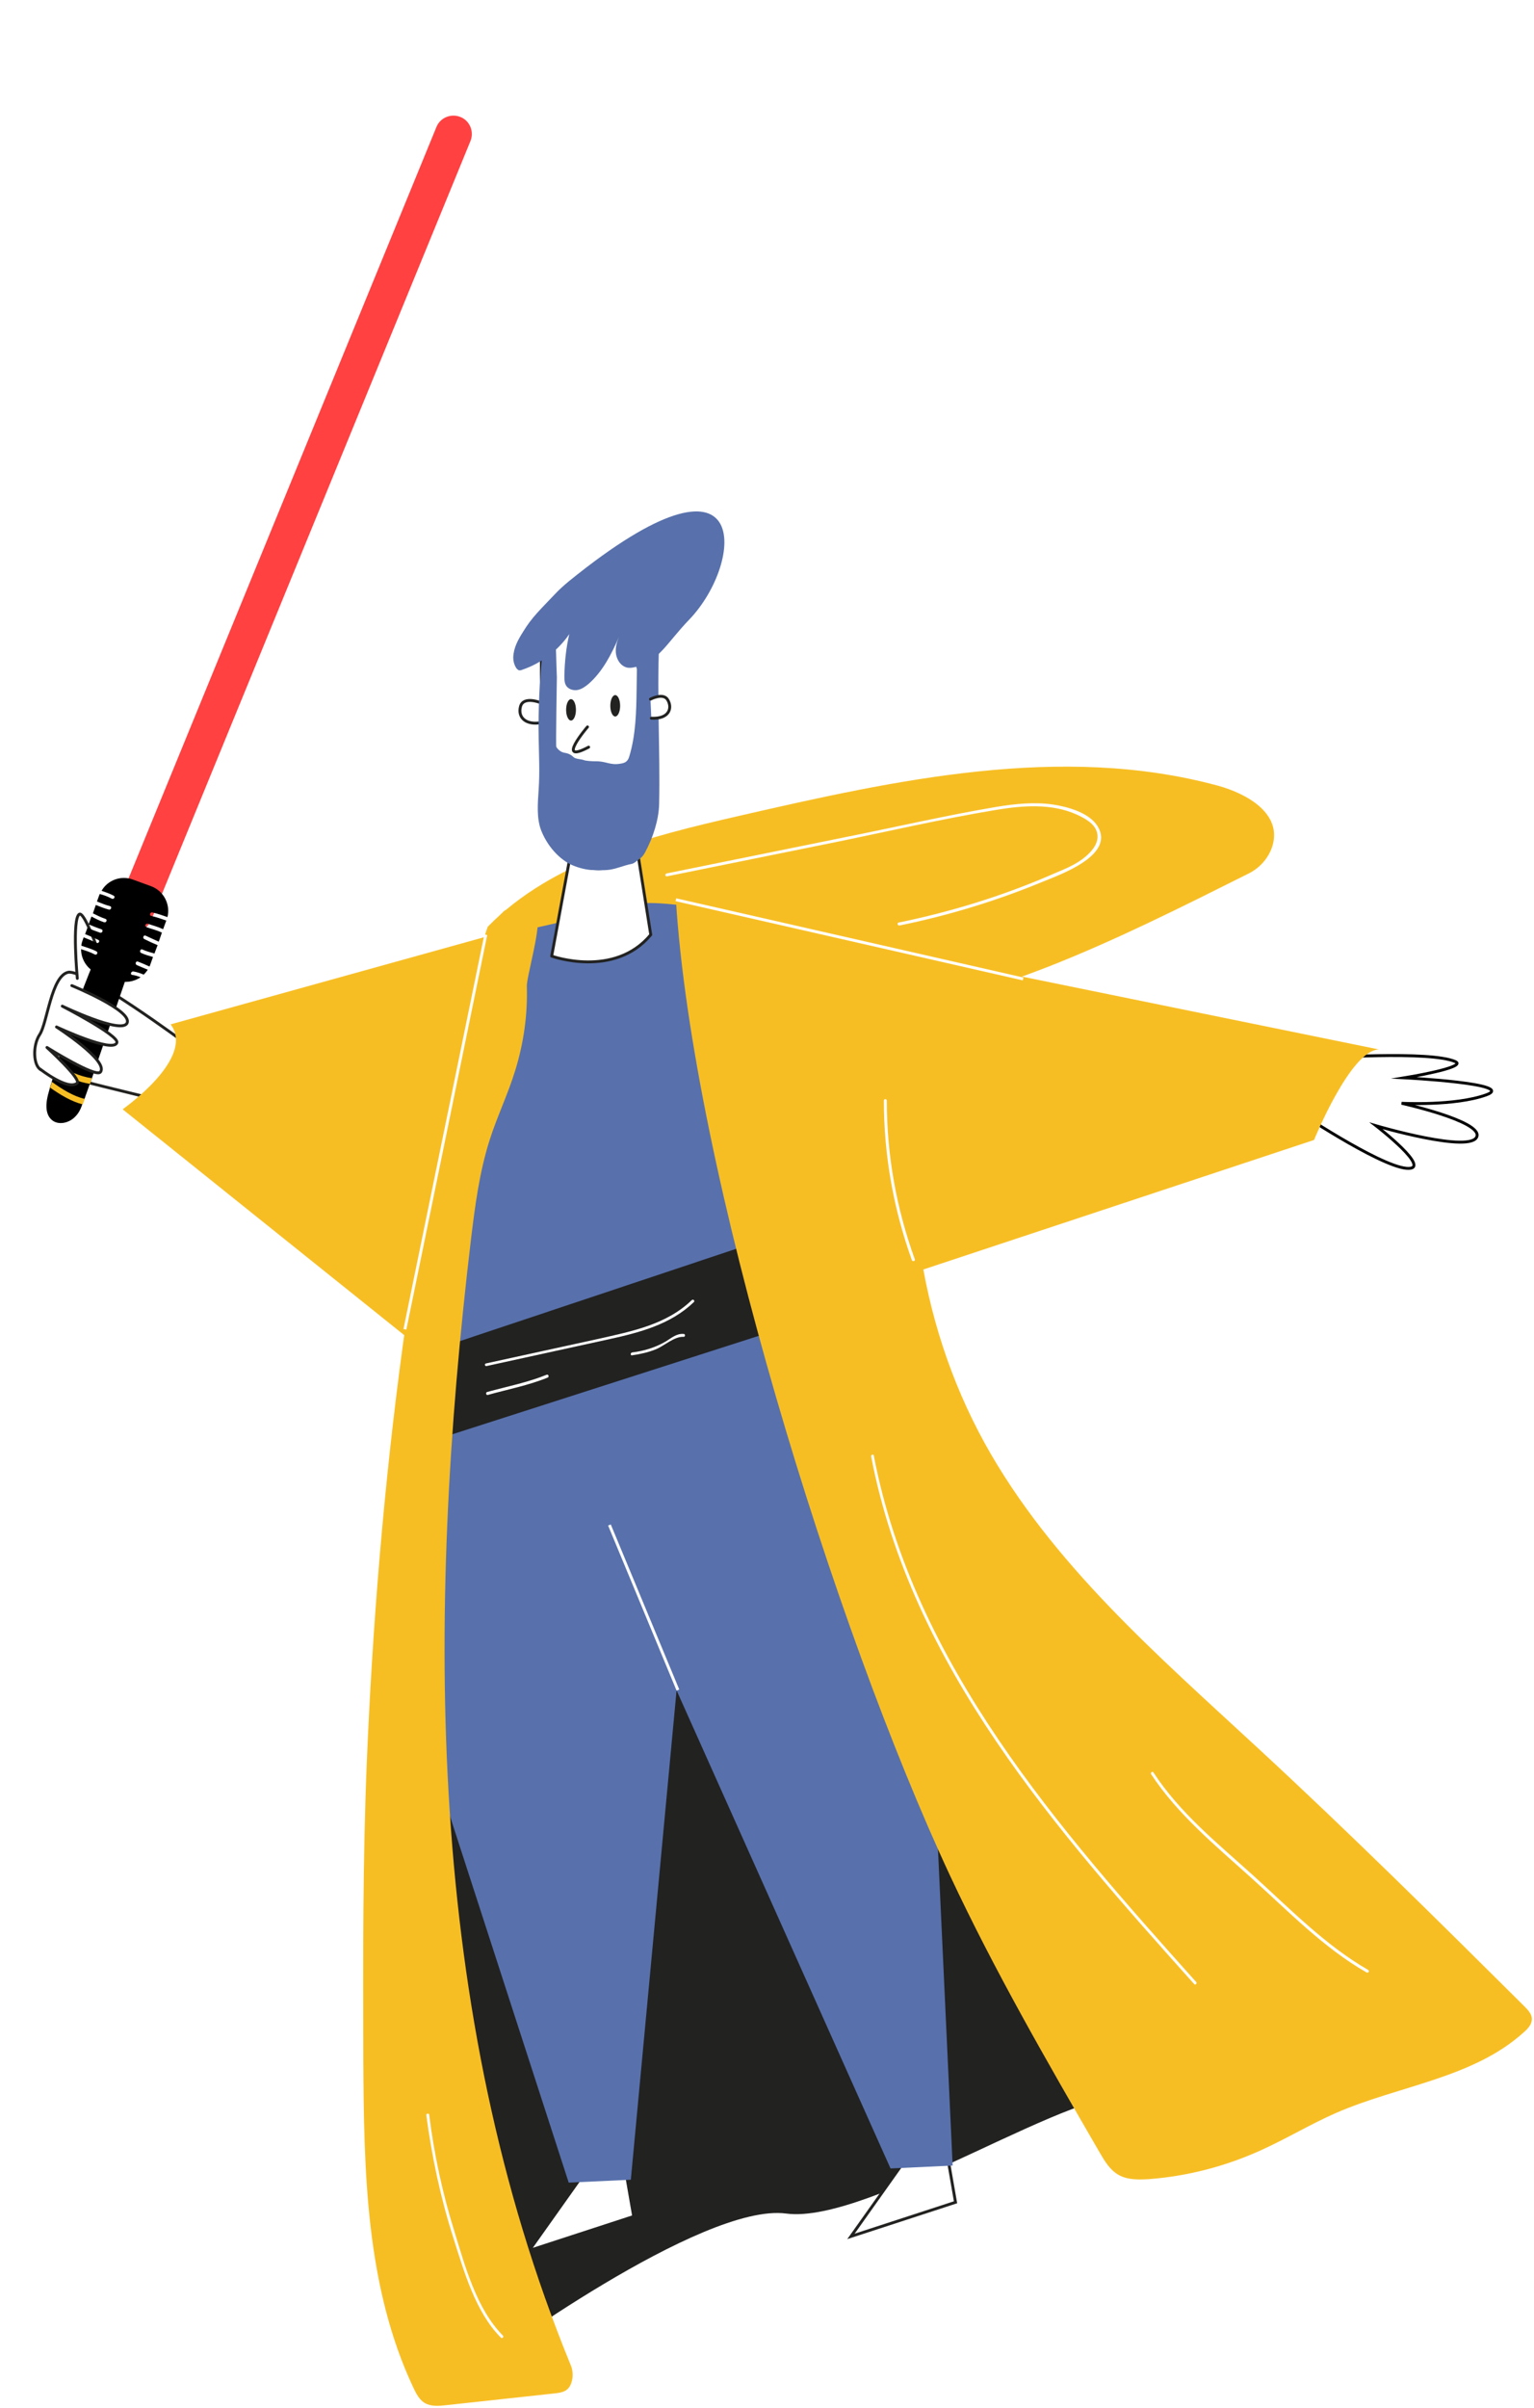 <?xml version="1.0" encoding="UTF-8"?> <svg xmlns="http://www.w3.org/2000/svg" width="531" height="833" viewBox="0 0 531 833" fill="none"> <g filter="url(#filter0_d_302:46)"> <path d="M44.062 317.766C40.761 316.466 39.261 312.666 40.562 309.466L151.062 39.966C152.362 36.666 156.162 35.166 159.362 36.466C162.662 37.766 164.162 41.566 162.862 44.766L52.361 314.266C51.062 317.566 47.261 319.166 44.062 317.766Z" fill="#FF4142"></path> </g> <path d="M64.561 361.166C64.561 361.166 29.361 335.066 23.561 336.366C17.762 337.666 16.361 353.966 13.761 357.866C11.162 361.766 11.561 368.766 14.161 370.066C16.761 371.366 55.462 380.666 55.462 380.666L64.561 361.166Z" fill="white" stroke="#222221" stroke-miterlimit="10" stroke-linecap="round" stroke-linejoin="round"></path> <path d="M188.062 310.366C188.062 310.366 104.962 486.266 149.962 771.666L167.562 817.566C167.562 817.566 242.862 761.866 272.162 765.766C301.462 769.666 375.762 718.866 393.362 725.666C410.962 732.466 487.162 715.866 486.262 702.166C485.362 688.466 324.862 582.066 318.062 541.966C311.262 501.866 268.262 298.566 268.262 298.566L188.062 310.366Z" fill="#222221"></path> <path d="M204.661 748.266L183.161 778.566L219.362 766.766L215.462 744.366L204.661 748.266Z" fill="white" stroke="#222221" stroke-miterlimit="10"></path> <path d="M456.862 366.066C456.862 366.066 495.062 363.366 503.762 367.266C508.262 369.266 486.161 372.866 486.161 372.866C486.161 372.866 525.262 374.866 514.462 378.766C503.662 382.666 485.161 381.666 485.161 381.666C485.161 381.666 512.662 387.766 511.262 393.066C509.662 399.266 476.362 389.466 476.362 389.466C476.362 389.466 496.562 405.066 486.762 404.166C476.962 403.166 447.962 383.666 447.962 383.666L456.862 366.066Z" fill="white" stroke="black" stroke-miterlimit="10"></path> <path d="M316.062 743.366L294.562 773.666L330.762 761.866L326.862 739.466L316.062 743.366Z" fill="white" stroke="#222221" stroke-miterlimit="10"></path> <path d="M59.062 354.366L182.161 320.166L170.462 486.366L42.462 383.766C42.462 383.666 67.862 366.066 59.062 354.366Z" fill="#F7BE24"></path> <path d="M307.262 443.266L454.862 394.366C454.862 394.366 467.562 363.066 477.362 363.066L300.462 326.966L307.262 443.266Z" fill="#F7BE24"></path> <path d="M308.262 750.166L329.762 749.166L318.062 497.066L203.661 516.566L308.262 750.166Z" fill="#5871AC"></path> <path d="M421.462 271.766C367.462 257.166 310.262 269.766 255.762 282.266C224.462 289.466 191.362 297.666 168.862 320.566C164.562 331.466 167.962 342.566 174.362 352.366C180.762 362.166 190.461 369.366 200.661 375.066C217.961 384.766 238.561 390.766 257.661 385.366C272.661 381.066 284.762 370.266 298.062 361.966C317.962 349.566 340.862 342.966 362.762 334.466C386.462 325.166 409.261 313.666 432.061 302.266C435.961 300.366 438.962 297.066 440.362 292.966C444.062 281.566 431.762 274.566 421.462 271.766Z" fill="#F7BE24"></path> <path d="M180.562 322.066L147.562 505.366C147.562 505.366 251.362 540.566 297.462 511.866L258.362 321.566C257.462 314.866 229.562 311.866 222.762 312.466L180.562 322.066Z" fill="#5871AC"></path> <path d="M241.762 503.866L218.362 754.066L196.862 755.066L140.161 580.166L147.962 498.966L241.762 503.866Z" fill="#5871AC"></path> <path d="M145.362 468.566L267.862 427.666L274.362 458.366L146.661 499.366L145.362 468.566Z" fill="#222221"></path> <path d="M197.962 292.966L190.962 330.766C190.962 330.766 212.662 338.566 225.262 323.366L219.661 288.166L197.962 292.966Z" fill="white" stroke="#222221" stroke-miterlimit="10" stroke-linecap="round" stroke-linejoin="round"></path> <path d="M527.661 694.066C497.362 663.966 466.962 633.866 435.562 604.866C400.662 572.566 363.862 540.866 340.862 499.266C317.362 456.566 310.362 405.066 321.562 357.666C323.262 350.566 324.162 340.966 317.562 338.066C315.862 337.266 281.362 314.666 279.562 314.666C257.162 314.866 233.962 311.166 233.962 311.166C239.862 405.566 288.862 563.166 328.862 648.866C344.262 681.766 362.462 713.266 380.661 744.666C382.361 747.566 384.161 750.666 387.161 752.366C390.262 754.166 394.061 754.066 397.661 753.866C410.962 752.866 424.062 749.466 436.262 743.966C445.162 739.966 453.562 734.866 462.462 730.966C484.262 721.466 509.962 718.966 527.562 702.966C528.962 701.766 530.362 700.166 530.262 698.266C530.162 696.666 528.862 695.266 527.661 694.066Z" fill="#F7BE24"></path> <path d="M187.362 243.166C187.362 243.166 181.161 240.566 180.161 244.466C179.161 248.366 182.262 250.966 187.462 249.966" fill="white"></path> <path d="M187.362 243.166C187.362 243.166 181.161 240.566 180.161 244.466C179.161 248.366 182.262 250.966 187.462 249.966" stroke="#222221" stroke-miterlimit="10"></path> <path d="M207.062 300.566C196.162 300.566 187.362 291.766 187.362 280.866V223.666C187.362 212.766 196.162 203.966 207.062 203.966C217.962 203.966 226.762 212.766 226.762 223.666V280.966C226.662 291.766 217.862 300.566 207.062 300.566Z" fill="white" stroke="#222221" stroke-width="0.925" stroke-miterlimit="10"></path> <path d="M197.062 200.966C195.362 202.366 193.661 203.866 192.161 205.466C187.061 210.866 184.162 213.466 181.062 218.566C179.362 221.266 177.761 224.066 177.661 227.466C177.661 228.666 177.962 229.866 178.562 230.866C178.762 231.266 179.162 231.666 179.562 231.866C179.962 231.966 180.462 231.866 180.862 231.666C187.362 229.466 193.162 225.066 197.062 219.366C195.962 224.066 195.462 228.866 195.362 233.766C195.362 235.066 195.361 236.466 196.161 237.466C197.061 238.566 198.662 238.966 200.062 238.666C201.462 238.366 202.662 237.466 203.762 236.566C208.662 232.266 211.662 226.266 214.262 220.366C213.562 221.966 213.062 223.766 213.161 225.466C213.261 227.966 214.761 230.466 217.161 230.966C218.361 231.166 219.562 230.866 220.661 230.566C228.361 228.266 230.862 222.366 238.562 214.366C257.662 194.566 261.262 148.966 197.062 200.966Z" fill="#5871AC"></path> <path d="M220.561 225.466C220.461 229.866 220.462 234.266 220.362 238.666C220.262 246.366 220.062 254.266 217.862 261.566C217.662 262.266 217.362 262.966 216.862 263.366C216.362 263.866 215.562 264.066 214.862 264.166C211.162 264.866 209.861 263.266 206.061 263.366C205.261 263.366 202.861 263.266 202.161 262.966C201.161 262.566 199.262 262.666 198.462 261.866C197.562 260.966 196.461 260.566 195.161 260.366C194.161 260.166 193.061 259.266 192.561 258.366C192.361 257.966 192.762 234.666 192.762 234.266C192.262 223.566 192.962 211.066 187.962 224.666C186.762 233.866 186.262 246.266 186.462 255.466C186.562 261.566 186.862 266.966 186.462 273.066C186.162 277.766 185.662 283.066 187.362 287.366C189.162 291.866 192.362 295.966 196.462 298.466C198.462 299.666 201.361 300.566 203.661 300.866C205.561 301.066 209.061 301.166 211.061 300.866C213.761 300.466 215.961 299.366 218.661 298.866C219.661 298.666 220.662 297.566 221.462 297.066C222.362 296.466 222.962 295.566 223.462 294.566C226.062 289.666 228.061 283.566 228.161 278.066C228.561 259.966 227.361 240.966 228.161 222.866C228.261 221.666 225.561 221.466 224.561 220.866C223.761 220.266 222.562 220.566 221.862 221.166C221.162 221.866 220.762 222.766 220.462 223.766C219.762 226.266 219.762 229.066 220.462 231.566" fill="#5871AC"></path> <path d="M212.962 247.866C213.9 247.866 214.661 246.209 214.661 244.166C214.661 242.122 213.9 240.466 212.962 240.466C212.023 240.466 211.262 242.122 211.262 244.166C211.262 246.209 212.023 247.866 212.962 247.866Z" fill="#222221"></path> <path d="M197.661 249.266C198.6 249.266 199.362 247.609 199.362 245.566C199.362 243.523 198.6 241.866 197.661 241.866C196.723 241.866 195.962 243.523 195.962 245.566C195.962 247.609 196.723 249.266 197.661 249.266Z" fill="#222221"></path> <path d="M203.362 251.466C203.362 251.466 192.062 264.666 203.762 258.466" stroke="#222221" stroke-miterlimit="10" stroke-linecap="round" stroke-linejoin="round"></path> <path d="M225.161 241.866C225.161 241.866 229.661 239.466 231.161 242.166C232.761 244.866 231.762 248.766 225.462 248.466" fill="white"></path> <path d="M225.161 241.866C225.161 241.866 229.661 239.466 231.161 242.166C232.761 244.866 231.762 248.766 225.462 248.466" stroke="#222221" stroke-miterlimit="10" stroke-linecap="round" stroke-linejoin="round"></path> <path d="M197.462 817.966C147.462 695.966 147.462 559.266 163.062 428.466C164.462 416.966 165.962 405.466 169.462 394.466C172.062 386.266 175.862 378.466 178.362 370.266C181.262 360.866 182.662 351.066 182.362 341.166C182.262 337.966 187.662 319.566 185.762 316.866C183.862 314.266 177.162 313.266 174.462 315.166L170.262 319.466C169.262 320.566 168.462 321.866 168.062 323.366C142.662 413.766 130.862 515.966 126.962 609.666C125.562 643.766 125.662 677.966 125.762 712.166C125.962 750.966 126.562 791.066 143.162 826.166C144.062 828.066 145.162 830.166 146.962 831.266C149.162 832.566 151.862 832.366 154.362 832.066C166.962 830.666 179.562 829.366 192.162 827.966C194.562 827.666 197.062 827.366 197.962 823.666C198.462 821.766 198.262 819.766 197.462 817.966Z" fill="#F7BE24"></path> <path d="M210.962 527.566L234.661 584.666" stroke="white" stroke-miterlimit="10"></path> <path d="M233.962 311.266L354.161 338.666" stroke="white" stroke-miterlimit="10"></path> <path d="M168.161 323.366L140.161 459.866" stroke="white" stroke-miterlimit="10"></path> <path d="M230.862 303.166C250.262 299.266 269.662 295.266 289.062 291.366C307.662 287.566 326.162 283.266 344.862 280.166C353.962 278.666 363.962 277.866 372.662 281.766C375.462 283.066 378.962 284.866 379.762 288.066C380.562 291.466 378.162 294.266 375.862 296.266C372.762 298.966 368.762 300.566 364.962 302.166C347.662 309.766 329.562 315.366 311.062 319.166C310.462 319.266 310.662 320.266 311.362 320.166C328.062 316.766 344.562 311.766 360.362 305.266C366.362 302.766 386.162 296.066 379.962 285.866C377.062 281.166 369.762 279.166 364.762 278.366C358.162 277.366 351.362 278.066 344.762 279.166C327.062 282.166 309.462 286.266 291.862 289.766C271.462 293.866 251.162 298.066 230.762 302.166C230.062 302.366 230.262 303.266 230.862 303.166Z" fill="white"></path> <path d="M305.962 380.766C305.962 399.666 309.261 418.166 315.661 435.966C315.861 436.566 316.861 436.266 316.661 435.666C310.261 417.966 306.962 399.566 306.962 380.766C306.962 380.066 305.962 380.066 305.962 380.766Z" fill="white"></path> <path d="M301.561 503.866C315.461 576.366 365.662 633.166 413.362 686.366C413.762 686.866 414.461 686.166 414.061 685.666C366.461 632.566 316.361 575.866 302.461 503.566C302.461 502.966 301.461 503.166 301.561 503.866Z" fill="white"></path> <path d="M398.462 613.766C407.662 627.766 420.862 638.566 433.162 649.666C445.862 661.066 458.162 673.866 473.062 682.366C473.662 682.666 474.162 681.866 473.562 681.466C458.762 672.966 446.462 660.266 433.862 648.866C421.562 637.766 408.362 627.166 399.262 613.166C398.962 612.666 398.162 613.166 398.462 613.766Z" fill="white"></path> <path d="M40.062 346.666C40.062 346.666 30.062 314.766 27.462 316.266C24.862 317.766 26.762 338.466 26.762 338.466" fill="white"></path> <path d="M40.062 346.666C40.062 346.666 30.062 314.766 27.462 316.266C24.862 317.766 26.762 338.466 26.762 338.466" stroke="#222221" stroke-miterlimit="10" stroke-linecap="round" stroke-linejoin="round"></path> <path d="M147.562 731.666C149.462 745.966 152.462 760.166 156.862 773.966C160.562 785.566 164.562 799.866 173.362 808.666C173.862 809.166 174.562 808.366 174.062 807.966C164.962 798.766 160.962 783.966 157.262 771.866C153.162 758.766 150.262 745.266 148.562 731.566C148.562 731.066 147.562 731.066 147.562 731.666Z" fill="white"></path> <path d="M25.862 386.466C23.962 388.366 20.662 389.266 18.362 387.766C15.262 385.666 15.861 381.066 16.962 377.466C17.061 377.066 17.162 376.766 17.262 376.366C17.462 375.666 17.662 375.066 17.862 374.366C18.262 373.066 18.662 371.666 19.061 370.366C19.262 369.666 19.462 369.066 19.662 368.366C20.061 367.066 20.462 365.766 20.862 364.466C21.062 363.866 21.262 363.166 21.462 362.566C25.262 351.066 29.462 339.666 34.262 328.466L33.661 328.066C37.462 323.966 43.362 322.066 48.862 323.166C43.762 338.166 38.562 353.166 33.462 368.166C33.261 368.766 33.062 369.366 32.862 369.966C32.462 371.066 32.162 372.066 31.762 373.166C31.562 373.766 31.361 374.466 31.061 375.066C30.561 376.466 30.061 377.866 29.561 379.266C29.462 379.566 29.361 379.966 29.162 380.266C28.962 380.866 28.762 381.466 28.462 382.066C27.962 383.666 27.162 385.266 25.862 386.466Z" fill="black"></path> <path d="M45.762 337.266C44.962 337.166 45.361 335.966 46.161 336.066C47.361 336.266 48.562 336.666 49.762 337.166C50.262 336.666 50.761 336.066 51.161 335.466C49.861 334.966 48.562 334.366 47.362 333.866C46.662 333.566 46.962 332.366 47.762 332.666C49.062 333.166 50.462 333.766 51.762 334.366C51.862 334.166 51.861 334.066 51.962 333.866L52.962 331.066C51.562 330.666 50.162 330.266 48.862 329.666C48.162 329.366 48.562 328.166 49.262 328.466C50.562 329.066 52.062 329.466 53.462 329.866L54.562 326.966C53.062 326.366 51.562 325.666 49.962 324.866C49.261 324.566 49.662 323.366 50.362 323.666C51.862 324.366 53.361 325.066 54.962 325.766L56.062 322.566C55.962 322.566 55.962 322.566 55.862 322.566C54.262 321.766 52.462 321.366 50.762 320.766C49.962 320.466 50.361 319.366 51.161 319.566C52.861 320.166 54.562 320.566 56.262 321.366C56.362 321.366 56.361 321.466 56.462 321.466L57.562 318.466C55.861 317.866 54.162 317.266 52.362 316.866C51.562 316.666 51.962 315.466 52.762 315.666C54.562 316.066 56.261 316.666 57.962 317.266C59.062 312.866 56.662 308.166 52.262 306.566L45.962 304.266C41.861 302.766 37.261 304.466 35.161 308.166C36.562 308.666 38.062 309.166 39.362 309.866C40.062 310.266 39.361 311.266 38.661 310.866C37.361 310.166 35.962 309.666 34.562 309.266C34.462 309.366 34.462 309.566 34.362 309.666L33.562 311.866C35.062 312.466 36.462 313.066 38.062 313.466C38.861 313.666 38.462 314.866 37.661 314.666C36.161 314.266 34.661 313.666 33.161 313.066L32.161 315.966C33.562 316.666 34.962 317.366 36.462 317.866C37.261 318.066 36.861 319.266 36.062 319.066C34.562 318.566 33.161 317.866 31.662 317.066L30.662 319.766C32.062 320.366 33.562 320.966 35.062 321.466C35.861 321.666 35.462 322.866 34.661 322.666C33.161 322.166 31.662 321.566 30.262 320.966L29.462 323.166C31.061 323.766 32.562 324.466 34.062 325.166C34.761 325.466 34.062 326.566 33.362 326.166C31.962 325.466 30.462 324.866 28.962 324.266L28.561 325.366C28.361 325.966 28.162 326.566 28.162 327.166C29.962 327.766 31.762 328.266 33.462 329.166C34.161 329.566 33.462 330.566 32.762 330.166C31.262 329.366 29.662 328.866 28.061 328.366C28.061 332.066 30.361 335.566 34.062 336.866L40.362 339.166C43.262 340.166 46.361 339.666 48.661 338.066C47.661 337.666 46.662 337.366 45.762 337.266Z" fill="black"></path> <path d="M31.162 374.966C27.061 374.366 22.762 372.366 19.162 370.266C19.361 369.566 19.562 368.966 19.762 368.266C23.362 370.366 27.662 372.466 31.762 372.966C31.562 373.766 31.361 374.366 31.162 374.966Z" fill="#F7BE24"></path> <path d="M28.662 382.066C24.662 381.066 20.762 378.666 17.362 376.266C17.562 375.566 17.762 374.966 17.962 374.266C21.262 376.666 25.362 379.266 29.362 380.166C29.062 380.866 28.861 381.466 28.662 382.066Z" fill="#F7BE24"></path> <path d="M32.862 369.866C31.362 369.366 29.862 368.766 28.362 368.066C25.862 366.966 23.361 365.866 21.061 364.466C21.262 363.866 21.462 363.166 21.662 362.566C25.061 364.766 29.462 367.166 33.562 368.066C33.261 368.666 33.062 369.266 32.862 369.866Z" fill="#F7BE24"></path> <path d="M24.862 340.966C24.862 340.966 46.161 349.666 43.962 353.966C41.962 357.866 21.561 348.066 21.561 348.066C21.561 348.066 41.161 358.166 40.462 360.666C39.361 364.566 19.561 355.266 19.561 355.266C19.561 355.266 37.762 366.966 34.762 370.866C33.162 372.966 16.262 362.366 16.262 362.366C16.262 362.366 28.462 373.466 26.662 374.766C23.361 377.266 14.062 369.966 14.062 369.966" fill="white"></path> <path d="M24.862 340.966C24.862 340.966 46.161 349.666 43.962 353.966C41.962 357.866 21.561 348.066 21.561 348.066C21.561 348.066 41.161 358.166 40.462 360.666C39.361 364.566 19.561 355.266 19.561 355.266C19.561 355.266 37.762 366.966 34.762 370.866C33.162 372.966 16.262 362.366 16.262 362.366C16.262 362.366 28.462 373.466 26.662 374.766C23.361 377.266 14.062 369.966 14.062 369.966" stroke="#222221" stroke-miterlimit="10" stroke-linecap="round" stroke-linejoin="round"></path> <path d="M168.462 472.566C182.662 469.466 196.762 466.366 210.962 463.266C221.462 460.966 232.162 458.166 240.162 450.466C240.662 450.066 239.962 449.266 239.462 449.766C230.662 458.266 218.662 460.566 207.162 463.166C194.162 465.966 181.262 468.866 168.262 471.666C167.562 471.766 167.862 472.766 168.462 472.566Z" fill="white"></path> <path d="M168.862 482.566C175.662 480.666 182.962 479.266 189.562 476.566C190.162 476.366 189.862 475.366 189.262 475.566C182.662 478.266 175.462 479.666 168.562 481.566C168.062 481.766 168.262 482.766 168.862 482.566Z" fill="white"></path> <path d="M218.762 468.866C221.562 468.466 224.362 467.866 227.062 466.766C229.962 465.566 233.461 462.266 236.661 462.466C237.261 462.466 237.261 461.466 236.661 461.466C234.161 461.266 232.462 462.866 230.462 464.066C226.862 466.166 222.962 467.366 218.862 467.866C218.162 467.966 218.162 468.966 218.762 468.866Z" fill="white"></path> <defs> <filter id="filter0_d_302:46" x="0.095" y="0" width="203.232" height="362.274" filterUnits="userSpaceOnUse" color-interpolation-filters="sRGB"> <feFlood flood-opacity="0" result="BackgroundImageFix"></feFlood> <feColorMatrix in="SourceAlpha" type="matrix" values="0 0 0 0 0 0 0 0 0 0 0 0 0 0 0 0 0 0 127 0" result="hardAlpha"></feColorMatrix> <feOffset dy="4"></feOffset> <feGaussianBlur stdDeviation="20"></feGaussianBlur> <feComposite in2="hardAlpha" operator="out"></feComposite> <feColorMatrix type="matrix" values="0 0 0 0 1 0 0 0 0 0.294 0 0 0 0 0 0 0 0 1 0"></feColorMatrix> <feBlend mode="normal" in2="BackgroundImageFix" result="effect1_dropShadow_302:46"></feBlend> <feBlend mode="normal" in="SourceGraphic" in2="effect1_dropShadow_302:46" result="shape"></feBlend> </filter> </defs> </svg> 